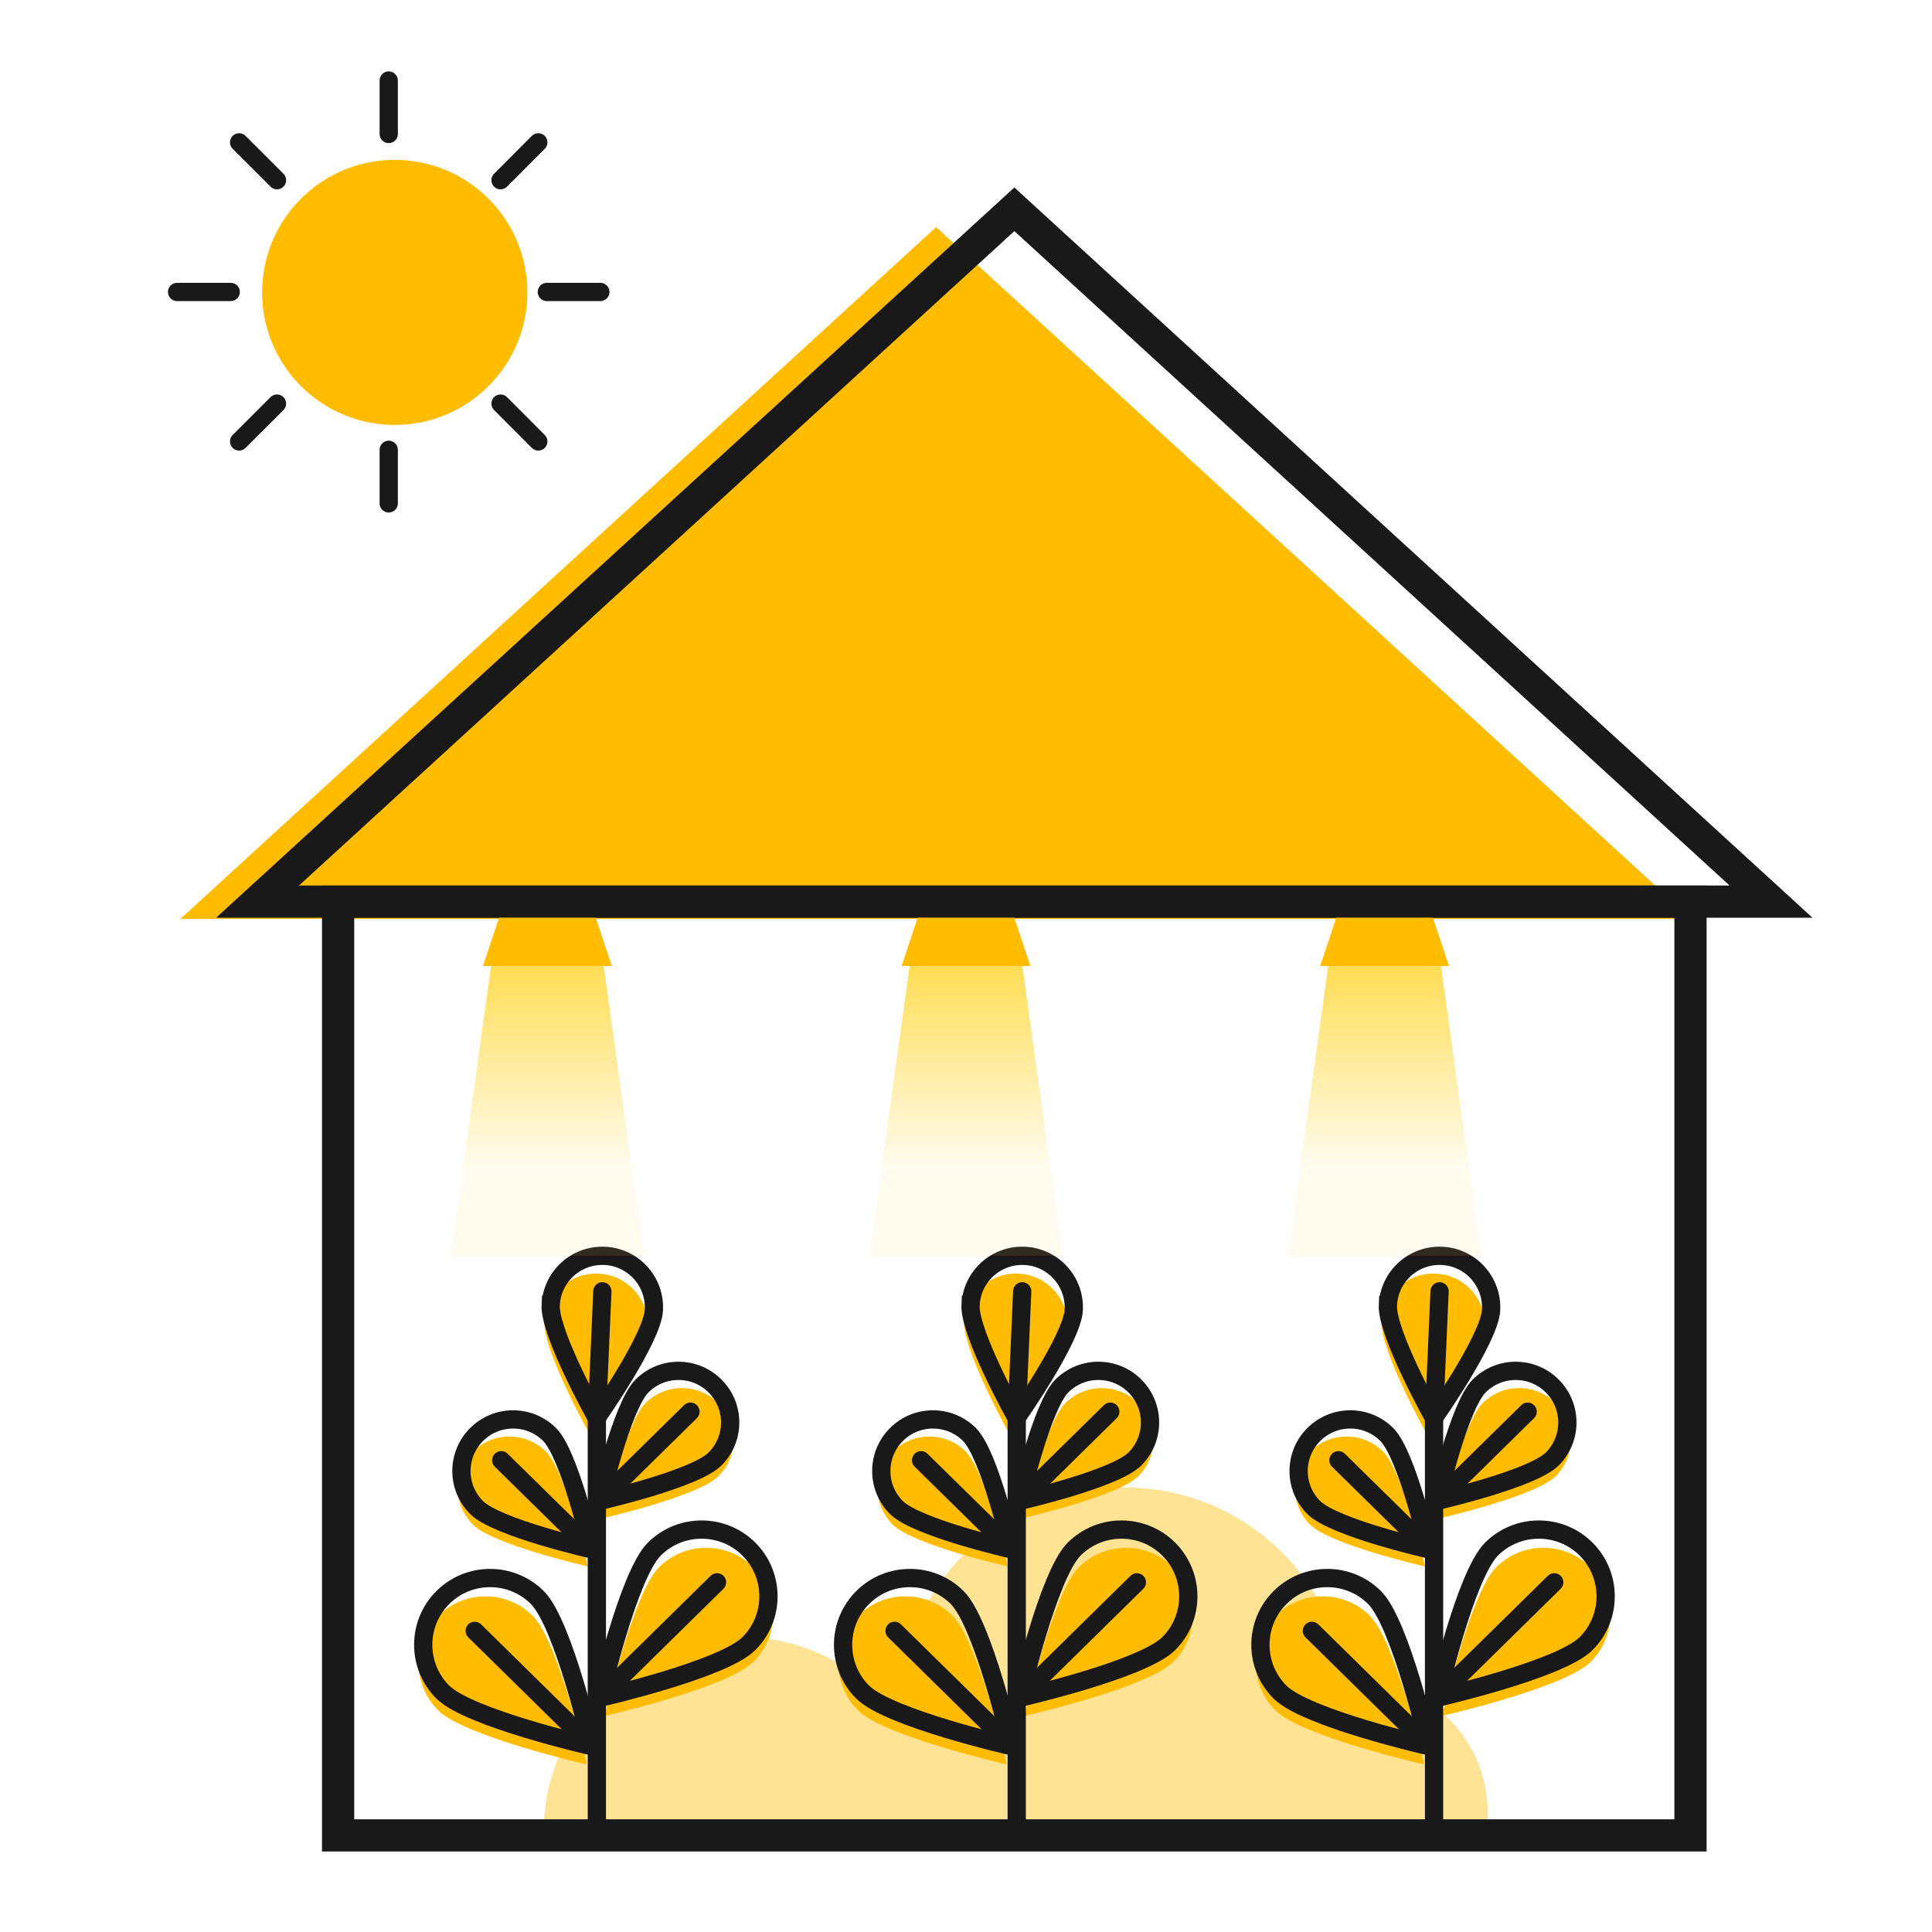 <svg width="120" height="120" viewBox="0 0 120 120" fill="none" xmlns="http://www.w3.org/2000/svg">
<path opacity="0.42" d="M92.401 112.544C92.401 112.822 92.387 113.099 92.359 113.369H33.773C34.016 106.858 39.374 101.657 45.946 101.657C49.11 101.657 51.997 102.864 54.156 104.84C54.621 104.757 55.099 104.715 55.585 104.715C55.71 104.715 55.835 104.715 55.953 104.729C56.73 97.788 62.629 92.386 69.791 92.386C76.953 92.386 82.685 97.635 83.594 104.438C83.817 104.417 84.039 104.41 84.261 104.41C88.758 104.41 92.401 108.051 92.401 112.544Z" fill="#FFBC01"/>
<path d="M105.078 57.077H11.203L58.144 14.105L105.078 57.077Z" fill="#FFBC01"/>
<path d="M105 56H21V114H105V56Z" stroke="#1A1919" stroke-width="2" stroke-miterlimit="10"/>
<path d="M110 56H16L63.004 13L110 56Z" stroke="#1A1919" stroke-width="2" stroke-miterlimit="10"/>
<path d="M53.295 106.235C54.915 107.853 62.532 109.594 62.532 109.594C62.532 109.594 60.795 101.989 59.17 100.365C57.55 98.746 54.915 98.746 53.295 100.365C51.67 101.983 51.675 104.616 53.295 106.235Z" fill="#FFBC01"/>
<path d="M62.264 107.887L55.563 101.296" stroke="#1A1919" stroke-width="1.134" stroke-miterlimit="10" stroke-linecap="round"/>
<path d="M55.454 94.7C56.708 95.952 62.588 97.294 62.588 97.294C62.588 97.294 61.245 91.418 59.992 90.165C58.738 88.913 56.708 88.913 55.454 90.165C54.2 91.418 54.2 93.447 55.454 94.7Z" fill="#FFBC01"/>
<path d="M62.387 95.786L57.212 90.698" stroke="#1A1919" stroke-width="1.134" stroke-miterlimit="10" stroke-linecap="round"/>
<path d="M55.679 93.636C56.932 94.888 62.813 96.23 62.813 96.23C62.813 96.23 61.47 90.354 60.217 89.101C58.963 87.849 56.932 87.849 55.679 89.101C54.425 90.354 54.425 92.383 55.679 93.636Z" stroke="#1A1919" stroke-width="1.134" stroke-miterlimit="10"/>
<path d="M59.899 82.145C59.81 83.913 62.756 89.174 62.756 89.174C62.756 89.174 66.223 84.24 66.312 82.472C66.4 80.704 65.041 79.196 63.272 79.108C61.502 79.019 59.993 80.377 59.904 82.145H59.899Z" fill="#FFBC01"/>
<path d="M63.175 87.455L63.492 80.205" stroke="#1A1919" stroke-width="1.134" stroke-miterlimit="10" stroke-linecap="round"/>
<path d="M72.88 103.219C71.26 104.838 63.644 106.578 63.644 106.578C63.644 106.578 65.38 98.973 67.006 97.349C68.626 95.73 71.26 95.73 72.88 97.349C74.5 98.968 74.5 101.6 72.88 103.219Z" fill="#FFBC01"/>
<path d="M63.912 104.871L70.614 98.281" stroke="#1A1919" stroke-width="1.134" stroke-miterlimit="10" stroke-linecap="round"/>
<path d="M70.703 91.69C69.449 92.942 63.569 94.284 63.569 94.284C63.569 94.284 64.911 88.408 66.165 87.156C67.419 85.903 69.449 85.903 70.703 87.156C71.957 88.408 71.957 90.437 70.703 91.69Z" fill="#FFBC01"/>
<path d="M63.788 92.771L68.963 87.682" stroke="#1A1919" stroke-width="1.134" stroke-miterlimit="10" stroke-linecap="round"/>
<path d="M70.49 90.62C69.237 91.873 63.357 93.214 63.357 93.214C63.357 93.214 64.699 87.338 65.953 86.086C67.207 84.833 69.237 84.833 70.49 86.086C71.744 87.338 71.744 89.367 70.49 90.62Z" stroke="#1A1919" stroke-width="1.134" stroke-miterlimit="10"/>
<path d="M63.151 87.915V114" stroke="#1A1919" stroke-width="1.134" stroke-miterlimit="10"/>
<path d="M60.28 81.042C60.191 82.81 63.137 88.07 63.137 88.07C63.137 88.07 66.604 83.137 66.693 81.369C66.781 79.6 65.422 78.093 63.653 78.004C61.883 77.915 60.374 79.273 60.285 81.042H60.28Z" stroke="#1A1919" stroke-width="1.134" stroke-miterlimit="10"/>
<path d="M53.58 105.098C55.2 106.717 62.817 108.457 62.817 108.457C62.817 108.457 61.08 100.852 59.455 99.228C57.835 97.61 55.2 97.61 53.58 99.228C51.96 100.847 51.96 103.48 53.58 105.098Z" stroke="#1A1919" stroke-width="1.134" stroke-miterlimit="10"/>
<path d="M72.593 102.088C70.973 103.707 63.357 105.447 63.357 105.447C63.357 105.447 65.093 97.842 66.718 96.218C68.338 94.6 70.973 94.6 72.593 96.218C74.213 97.837 74.213 100.47 72.593 102.088Z" stroke="#1A1919" stroke-width="1.134" stroke-miterlimit="10"/>
<path d="M54.938 113.862H70.71" stroke="#1A1919" stroke-width="1.134" stroke-miterlimit="10" stroke-linecap="round"/>
<path d="M79.217 106.235C80.837 107.853 88.453 109.594 88.453 109.594C88.453 109.594 86.717 101.989 85.092 100.365C83.472 98.746 80.837 98.746 79.217 100.365C77.592 101.983 77.597 104.616 79.217 106.235Z" fill="#FFBC01"/>
<path d="M88.186 107.887L81.485 101.296" stroke="#1A1919" stroke-width="1.134" stroke-miterlimit="10" stroke-linecap="round"/>
<path d="M81.376 94.7C82.63 95.952 88.51 97.294 88.51 97.294C88.51 97.294 87.167 91.418 85.914 90.165C84.66 88.913 82.63 88.913 81.376 90.165C80.122 91.418 80.122 93.447 81.376 94.7Z" fill="#FFBC01"/>
<path d="M88.309 95.786L83.133 90.698" stroke="#1A1919" stroke-width="1.134" stroke-miterlimit="10" stroke-linecap="round"/>
<path d="M81.601 93.636C82.854 94.888 88.735 96.23 88.735 96.23C88.735 96.23 87.392 90.354 86.138 89.101C84.885 87.849 82.854 87.849 81.601 89.101C80.347 90.354 80.347 92.383 81.601 93.636Z" stroke="#1A1919" stroke-width="1.134" stroke-miterlimit="10"/>
<path d="M85.821 82.145C85.732 83.913 88.678 89.174 88.678 89.174C88.678 89.174 92.145 84.24 92.234 82.472C92.322 80.704 90.963 79.196 89.194 79.108C87.424 79.019 85.915 80.377 85.826 82.145H85.821Z" fill="#FFBC01"/>
<path d="M89.097 87.455L89.414 80.205" stroke="#1A1919" stroke-width="1.134" stroke-miterlimit="10" stroke-linecap="round"/>
<path d="M98.802 103.219C97.182 104.838 89.566 106.578 89.566 106.578C89.566 106.578 91.302 98.973 92.927 97.349C94.547 95.73 97.182 95.73 98.802 97.349C100.422 98.968 100.422 101.6 98.802 103.219Z" fill="#FFBC01"/>
<path d="M89.834 104.871L96.535 98.281" stroke="#1A1919" stroke-width="1.134" stroke-miterlimit="10" stroke-linecap="round"/>
<path d="M96.625 91.69C95.371 92.942 89.491 94.284 89.491 94.284C89.491 94.284 90.833 88.408 92.087 87.156C93.341 85.903 95.371 85.903 96.625 87.156C97.879 88.408 97.879 90.437 96.625 91.69Z" fill="#FFBC01"/>
<path d="M89.709 92.771L94.885 87.682" stroke="#1A1919" stroke-width="1.134" stroke-miterlimit="10" stroke-linecap="round"/>
<path d="M96.412 90.62C95.159 91.873 89.278 93.214 89.278 93.214C89.278 93.214 90.621 87.338 91.875 86.086C93.128 84.833 95.159 84.833 96.412 86.086C97.666 87.338 97.666 89.367 96.412 90.62Z" stroke="#1A1919" stroke-width="1.134" stroke-miterlimit="10"/>
<path d="M89.072 87.915V114" stroke="#1A1919" stroke-width="1.134" stroke-miterlimit="10"/>
<path d="M86.202 81.042C86.113 82.81 89.059 88.07 89.059 88.07C89.059 88.07 92.526 83.137 92.615 81.369C92.703 79.6 91.344 78.093 89.575 78.004C87.805 77.915 86.296 79.273 86.207 81.042H86.202Z" stroke="#1A1919" stroke-width="1.134" stroke-miterlimit="10"/>
<path d="M79.502 105.098C81.122 106.717 88.739 108.457 88.739 108.457C88.739 108.457 87.002 100.852 85.377 99.228C83.757 97.61 81.122 97.61 79.502 99.228C77.882 100.847 77.882 103.48 79.502 105.098Z" stroke="#1A1919" stroke-width="1.134" stroke-miterlimit="10"/>
<path d="M98.515 102.088C96.895 103.707 89.278 105.447 89.278 105.447C89.278 105.447 91.015 97.842 92.64 96.218C94.26 94.6 96.895 94.6 98.515 96.218C100.135 97.837 100.135 100.47 98.515 102.088Z" stroke="#1A1919" stroke-width="1.134" stroke-miterlimit="10"/>
<path d="M80.86 113.862H96.632" stroke="#1A1919" stroke-width="1.134" stroke-miterlimit="10" stroke-linecap="round"/>
<path d="M27.217 106.235C28.837 107.853 36.453 109.594 36.453 109.594C36.453 109.594 34.717 101.989 33.092 100.365C31.472 98.746 28.837 98.746 27.217 100.365C25.592 101.983 25.597 104.616 27.217 106.235Z" fill="#FFBC01"/>
<path d="M36.186 107.887L29.485 101.296" stroke="#1A1919" stroke-width="1.134" stroke-miterlimit="10" stroke-linecap="round"/>
<path d="M29.376 94.7C30.63 95.952 36.51 97.294 36.51 97.294C36.51 97.294 35.167 91.418 33.914 90.165C32.66 88.913 30.63 88.913 29.376 90.165C28.122 91.418 28.122 93.447 29.376 94.7Z" fill="#FFBC01"/>
<path d="M36.309 95.786L31.133 90.698" stroke="#1A1919" stroke-width="1.134" stroke-miterlimit="10" stroke-linecap="round"/>
<path d="M29.601 93.636C30.854 94.888 36.735 96.23 36.735 96.23C36.735 96.23 35.392 90.354 34.139 89.101C32.885 87.849 30.854 87.849 29.601 89.101C28.347 90.354 28.347 92.383 29.601 93.636Z" stroke="#1A1919" stroke-width="1.134" stroke-miterlimit="10"/>
<path d="M33.821 82.145C33.732 83.913 36.678 89.174 36.678 89.174C36.678 89.174 40.145 84.24 40.233 82.472C40.322 80.704 38.963 79.196 37.194 79.108C35.424 79.019 33.915 80.377 33.826 82.145H33.821Z" fill="#FFBC01"/>
<path d="M37.097 87.455L37.414 80.205" stroke="#1A1919" stroke-width="1.134" stroke-miterlimit="10" stroke-linecap="round"/>
<path d="M46.802 103.219C45.182 104.838 37.566 106.578 37.566 106.578C37.566 106.578 39.302 98.973 40.928 97.349C42.547 95.73 45.182 95.73 46.802 97.349C48.422 98.968 48.422 101.6 46.802 103.219Z" fill="#FFBC01"/>
<path d="M37.834 104.871L44.535 98.281" stroke="#1A1919" stroke-width="1.134" stroke-miterlimit="10" stroke-linecap="round"/>
<path d="M44.625 91.69C43.371 92.942 37.491 94.284 37.491 94.284C37.491 94.284 38.833 88.408 40.087 87.156C41.341 85.903 43.371 85.903 44.625 87.156C45.879 88.408 45.879 90.437 44.625 91.69Z" fill="#FFBC01"/>
<path d="M37.709 92.771L42.885 87.682" stroke="#1A1919" stroke-width="1.134" stroke-miterlimit="10" stroke-linecap="round"/>
<path d="M44.412 90.62C43.159 91.873 37.278 93.214 37.278 93.214C37.278 93.214 38.621 87.338 39.875 86.086C41.128 84.833 43.159 84.833 44.412 86.086C45.666 87.338 45.666 89.367 44.412 90.62Z" stroke="#1A1919" stroke-width="1.134" stroke-miterlimit="10"/>
<path d="M37.072 87.915V114" stroke="#1A1919" stroke-width="1.134" stroke-miterlimit="10"/>
<path d="M34.202 81.042C34.113 82.81 37.059 88.07 37.059 88.07C37.059 88.07 40.526 83.137 40.614 81.369C40.703 79.6 39.344 78.093 37.575 78.004C35.805 77.915 34.296 79.273 34.207 81.042H34.202Z" stroke="#1A1919" stroke-width="1.134" stroke-miterlimit="10"/>
<path d="M27.502 105.098C29.122 106.717 36.739 108.457 36.739 108.457C36.739 108.457 35.002 100.852 33.377 99.228C31.757 97.61 29.122 97.61 27.502 99.228C25.882 100.847 25.882 103.48 27.502 105.098Z" stroke="#1A1919" stroke-width="1.134" stroke-miterlimit="10"/>
<path d="M46.515 102.088C44.895 103.707 37.278 105.447 37.278 105.447C37.278 105.447 39.015 97.842 40.64 96.218C42.26 94.6 44.895 94.6 46.515 96.218C48.135 97.837 48.135 100.47 46.515 102.088Z" stroke="#1A1919" stroke-width="1.134" stroke-miterlimit="10"/>
<path d="M28.86 113.862H44.632" stroke="#1A1919" stroke-width="1.134" stroke-miterlimit="10" stroke-linecap="round"/>
<path d="M24.519 26.393C29.068 26.393 32.756 22.708 32.756 18.162C32.756 13.616 29.068 9.931 24.519 9.931C19.969 9.931 16.281 13.616 16.281 18.162C16.281 22.708 19.969 26.393 24.519 26.393Z" fill="#FFBC01"/>
<path d="M24.145 5V8.322" stroke="#1A1919" stroke-width="1.134" stroke-miterlimit="10" stroke-linecap="round"/>
<path d="M24.145 27.939V31.267" stroke="#1A1919" stroke-width="1.134" stroke-miterlimit="10" stroke-linecap="round"/>
<path d="M37.289 18.134H33.965" stroke="#1A1919" stroke-width="1.134" stroke-miterlimit="10" stroke-linecap="round"/>
<path d="M14.331 18.134H11" stroke="#1A1919" stroke-width="1.134" stroke-miterlimit="10" stroke-linecap="round"/>
<path d="M33.435 27.419L31.09 25.068" stroke="#1A1919" stroke-width="1.134" stroke-miterlimit="10" stroke-linecap="round"/>
<path d="M17.204 11.192L14.852 8.841" stroke="#1A1919" stroke-width="1.134" stroke-miterlimit="10" stroke-linecap="round"/>
<path d="M14.852 27.419L17.204 25.068" stroke="#1A1919" stroke-width="1.134" stroke-miterlimit="10" stroke-linecap="round"/>
<path d="M31.09 11.192L33.435 8.841" stroke="#1A1919" stroke-width="1.134" stroke-miterlimit="10" stroke-linecap="round"/>
<path d="M28 78L30.5 60H37.5L40 78H28Z" fill="url(#paint0_linear_26_906)"/>
<path d="M31 57L30 60H38L37 57H31Z" fill="#FFBC01"/>
<path d="M80 78L82.5 60H89.5L92 78H80Z" fill="url(#paint1_linear_26_906)"/>
<path d="M83 57L82 60H90L89 57H83Z" fill="#FFBC01"/>
<path d="M54 78L56.5 60H63.5L66 78H54Z" fill="url(#paint2_linear_26_906)"/>
<path d="M57 57L56 60H64L63 57H57Z" fill="#FFBC01"/>
<defs>
<linearGradient id="paint0_linear_26_906" x1="34" y1="60" x2="34" y2="72.5" gradientUnits="userSpaceOnUse">
<stop stop-color="#FFDD55"/>
<stop offset="1" stop-color="#FFDD55" stop-opacity="0.1"/>
</linearGradient>
<linearGradient id="paint1_linear_26_906" x1="86" y1="60" x2="86" y2="72.5" gradientUnits="userSpaceOnUse">
<stop stop-color="#FFDD55"/>
<stop offset="1" stop-color="#FFDD55" stop-opacity="0.1"/>
</linearGradient>
<linearGradient id="paint2_linear_26_906" x1="60" y1="60" x2="60" y2="72.5" gradientUnits="userSpaceOnUse">
<stop stop-color="#FFDD55"/>
<stop offset="1" stop-color="#FFDD55" stop-opacity="0.1"/>
</linearGradient>
</defs>
</svg>
